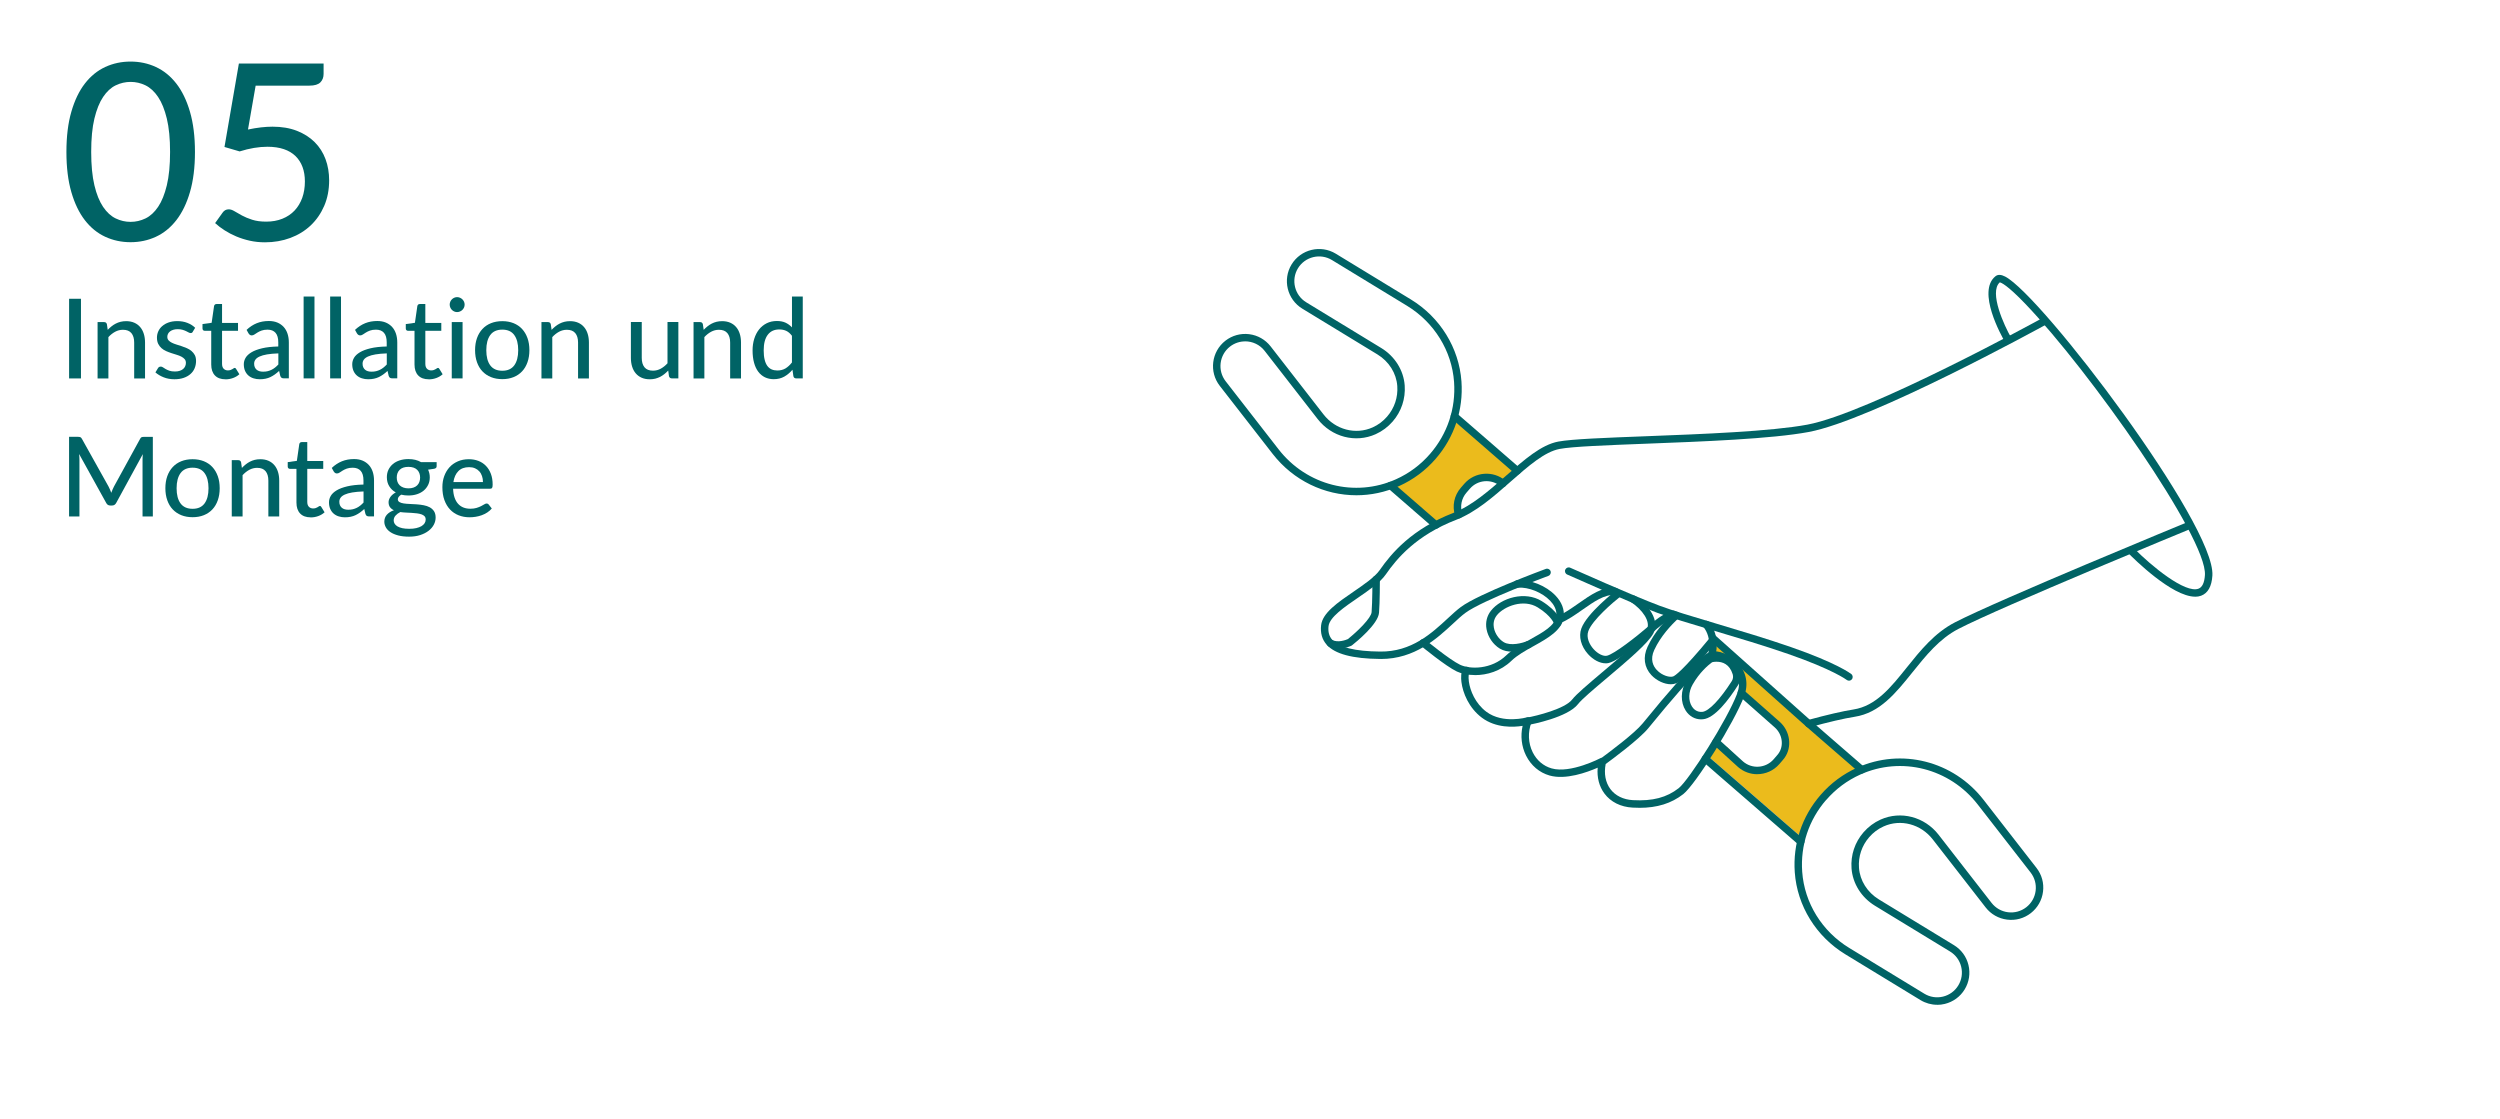 <?xml version="1.0" encoding="UTF-8"?>
<svg id="main" xmlns="http://www.w3.org/2000/svg" viewBox="0 0 670 300">
  <defs>
    <style>
      .cls-1 {
        fill: #ebbb1c;
      }

      .cls-1, .cls-2 {
        stroke-width: 0px;
      }

      .cls-2 {
        fill: #006365;
      }
    </style>
  </defs>
  <g id="main-2" data-name="main">
    <g id="color">
      <path class="cls-1" d="m459.79,172.23l-1.04,3.22s6.77.74,7.51,4.65,1.07,4.86,1.07,4.86c0,0,10.67,11.05,10.67,13.05s0,7-5,8-9.98-5.67-9.98-5.67l-3-1.38-2.32,3.66,25.57,22.2s-.27-8.82,14.73-18.82l-38.21-33.77Z"/>
      <path class="cls-1" d="m389.12,112.28s-1.51,11.44-15.82,17.08l.15,1.52,10.71,10.55,6.84-3.44s-1.47-2.54,1.77-7.27,9.7-1.61,9.7-1.61l3.58-3.77-16.93-13.07Z"/>
    </g>
    <g id="main-3" data-name="main">
      <path class="cls-2" d="m484.72,194.95c-.44,0-.84-.29-.96-.74-.15-.53.17-1.08.7-1.23,5.21-1.42,9.33-2.38,12.27-2.84,6.01-.93,10.02-5.93,14.27-11.23,3.66-4.57,7.45-9.29,12.91-12.11,11.59-6,61.96-26.71,62.47-26.92.51-.21,1.1.03,1.3.54.21.51-.03,1.1-.54,1.3-.51.21-50.79,20.88-62.31,26.84-5.08,2.63-8.73,7.18-12.27,11.59-4.5,5.61-8.75,10.9-15.52,11.95-2.86.45-6.91,1.39-12.05,2.8-.09.02-.18.04-.26.04Z"/>
      <g>
        <path class="cls-2" d="m406.64,127.17c-.23,0-.47-.08-.66-.25l-16.86-14.64c-.42-.36-.46-.99-.1-1.41.36-.42.99-.46,1.41-.1l16.86,14.64c.42.36.46.99.1,1.41-.2.23-.48.34-.76.34Z"/>
        <path class="cls-2" d="m384.82,141.68c-.23,0-.47-.08-.65-.24l-12.17-10.56c-.42-.36-.46-.99-.1-1.41.36-.42.99-.46,1.41-.1l12.17,10.56c.42.36.46.99.1,1.41-.2.23-.48.34-.76.34Z"/>
        <path class="cls-2" d="m482.61,226.57c-.23,0-.47-.08-.66-.25l-25.57-22.2c-.42-.36-.46-.99-.1-1.41.36-.42.99-.46,1.41-.1l25.57,22.2c.42.36.46.99.1,1.41-.2.23-.48.34-.75.34Z"/>
        <path class="cls-2" d="m498.95,207.3c-.23,0-.47-.08-.66-.25l-14.23-12.35-25.73-22.96c-.41-.37-.45-1-.08-1.41.37-.41,1-.45,1.41-.08l25.72,22.95,14.22,12.34c.42.36.46.99.1,1.41-.2.23-.48.34-.75.34Z"/>
        <path class="cls-2" d="m390.92,138.93c-.42,0-.81-.27-.95-.69-.85-2.63-.27-5.44,1.54-7.53l.93-1.07c2.8-3.22,7.72-3.6,10.98-.85.42.36.47.99.12,1.41-.36.42-.99.47-1.41.12-2.43-2.05-6.09-1.77-8.18.63l-.93,1.07c-1.35,1.55-1.77,3.65-1.14,5.61.17.53-.12,1.09-.64,1.26-.1.03-.21.05-.31.05Z"/>
        <path class="cls-2" d="m470.94,207.49c-1.82,0-3.65-.63-5.13-1.92l-6.56-5.96c-.41-.37-.44-1-.07-1.41.37-.41,1-.44,1.41-.07l6.54,5.94c2.41,2.1,6.11,1.84,8.22-.6l.92-1.07c.14-.16.26-.31.37-.46,1.5-2.1,1.05-5.18-1.01-7l-9.63-8.5c-.41-.37-.45-1-.09-1.41.37-.41,1-.45,1.41-.09l9.63,8.5c2.82,2.49,3.4,6.74,1.31,9.67-.15.21-.31.42-.49.61l-.91,1.06c-1.55,1.79-3.74,2.7-5.93,2.7Z"/>
        <path class="cls-2" d="m363.51,132.73c-8.52,0-16.85-3.91-22.42-11.07l-14.19-18.25c-2.92-3.75-2.24-9.18,1.51-12.1,1.82-1.41,4.08-2.03,6.37-1.75,2.29.29,4.32,1.45,5.74,3.26l14.19,18.25c3.19,4.1,8.6,5.52,13.16,3.47,1.49-.67,2.79-1.64,3.87-2.89,1.98-2.28,2.95-5.19,2.73-8.2-.24-3.42-2.23-6.59-5.33-8.47l-20.12-12.26c-4.06-2.47-5.35-7.79-2.88-11.85,2.48-4.06,7.79-5.35,11.85-2.88l20.12,12.26c7.85,4.78,12.92,13,13.56,21.98.54,7.61-1.91,14.97-6.91,20.73h0c-2.73,3.15-6.04,5.61-9.82,7.31-3.69,1.66-7.58,2.46-11.44,2.46Zm-29.81-41.24c-1.42,0-2.85.45-4.06,1.39-2.88,2.24-3.41,6.41-1.16,9.3l14.19,18.25c7.52,9.67,20.46,12.97,31.46,8.01,3.51-1.58,6.59-3.87,9.13-6.8,4.65-5.36,6.93-12.2,6.43-19.27-.59-8.34-5.31-15.97-12.61-20.42l-20.12-12.26c-3.12-1.9-7.21-.91-9.11,2.21-1.9,3.12-.91,7.21,2.21,9.11l20.12,12.26c3.64,2.22,5.99,5.97,6.28,10.04.25,3.54-.89,6.97-3.22,9.65-1.28,1.47-2.81,2.61-4.56,3.4-5.41,2.44-11.8.76-15.56-4.07l-14.19-18.25c-1.3-1.68-3.26-2.56-5.24-2.56Zm50.32,30.81h0,0Z"/>
        <path class="cls-2" d="m519.15,269.28c-1.56,0-3.1-.43-4.47-1.26l-20.12-12.26c-7.85-4.78-12.92-13-13.56-21.98-.54-7.61,1.91-14.97,6.91-20.73h0c2.73-3.15,6.04-5.61,9.82-7.31,11.84-5.34,25.77-1.8,33.86,8.61l14.19,18.25c1.42,1.82,2.04,4.08,1.75,6.37-.29,2.29-1.45,4.32-3.26,5.74-1.82,1.42-4.08,2.04-6.37,1.75-2.29-.29-4.32-1.44-5.74-3.26l-14.19-18.25c-3.19-4.1-8.6-5.53-13.16-3.47-1.49.67-2.79,1.64-3.87,2.89-1.98,2.28-2.95,5.19-2.73,8.2.24,3.42,2.24,6.59,5.33,8.47l20.12,12.26c1.97,1.2,3.35,3.09,3.89,5.33.54,2.24.18,4.56-1.01,6.52-1.2,1.97-3.09,3.35-5.33,3.9-.68.17-1.37.25-2.05.25Zm-29.73-54.92c-4.65,5.36-6.93,12.2-6.43,19.27.59,8.34,5.3,15.97,12.61,20.42l20.12,12.26c1.51.92,3.29,1.2,5.01.78,1.72-.42,3.17-1.48,4.09-2.99.92-1.51,1.2-3.29.78-5.01-.42-1.72-1.48-3.17-2.99-4.09l-20.12-12.26c-3.64-2.22-5.99-5.97-6.28-10.04-.25-3.54.89-6.97,3.22-9.65,1.28-1.47,2.81-2.61,4.56-3.4,5.41-2.43,11.81-.76,15.56,4.07l14.19,18.25c1.09,1.4,2.65,2.29,4.41,2.51,1.76.22,3.49-.26,4.89-1.34,1.4-1.09,2.29-2.65,2.51-4.41.22-1.76-.26-3.49-1.34-4.89l-14.19-18.25c-7.52-9.67-20.46-12.97-31.46-8.01-3.51,1.58-6.59,3.87-9.13,6.8h0Z"/>
      </g>
      <path class="cls-2" d="m439.3,216.49c-.58,0-1.17-.02-1.77-.05-3.18-.17-5.86-1.51-7.54-3.77-1.42-1.9-2.04-4.32-1.81-6.93-2.85,1.25-8.58,3.33-12.89,2.1-2.74-.78-4.98-2.68-6.31-5.35-1.22-2.45-1.53-5.27-.92-7.96-2.48.39-7.16.62-10.91-2.18-3.5-2.62-5.13-6.66-5.49-9.58-.12-.98-.21-2.76.57-3.73.35-.42.96-.49,1.39-.15.43.34.5.97.16,1.41-.12.16-.31.93-.13,2.32.33,2.48,1.74,5.92,4.69,8.13,4.45,3.33,10.82,1.51,10.88,1.5.36-.11.76,0,1.02.28.26.28.33.68.2,1.04-1.02,2.64-.9,5.57.32,8.04,1.07,2.16,2.87,3.69,5.07,4.32,5.07,1.45,13.08-2.73,13.16-2.78.1-.05.21-.09.32-.11,1.9-1.4,8.74-6.48,10.91-9.15,14.9-18.31,17.4-18.99,18.22-19.21,2.07-.57,5.3.75,7.34,3,2.28,2.51,2.86,5.7,1.63,8.96-2.62,6.95-12.98,23.58-16.29,26.18-3.19,2.49-6.98,3.68-11.82,3.68Zm-8.98-11.72c-.5,2.57-.05,4.93,1.26,6.7,1.32,1.77,3.47,2.83,6.05,2.97,5.28.29,9.05-.7,12.26-3.21,2.75-2.15,13.05-18.41,15.65-25.31,1.22-3.24,0-5.55-1.24-6.91-1.66-1.83-4.15-2.74-5.33-2.42-.63.17-3.74,2.02-17.2,18.54-2.42,2.98-9.78,8.41-11.45,9.63Z"/>
      <path class="cls-2" d="m395.3,180.92c-1.92,0-3.64-.38-4.87-.96-3.02-1.44-9.38-6.68-9.65-6.91-.43-.35-.49-.98-.13-1.41.35-.42.98-.49,1.41-.13.06.05,6.44,5.31,9.23,6.64,2.64,1.26,8.4,1.33,12.38-2.51,1.74-1.68,4.12-3,6.42-4.28,3.45-1.91,6.71-3.72,7-6.28.2-1.74-.79-3.19-1.66-4.09-2.12-2.22-5.77-3.7-8.69-3.5-.56.03-1.03-.38-1.06-.93-.04-.55.38-1.03.93-1.06,3.52-.23,7.74,1.46,10.27,4.12,1.66,1.74,2.42,3.71,2.2,5.7-.41,3.58-4.27,5.72-8.01,7.8-2.19,1.21-4.45,2.47-6,3.97-2.92,2.82-6.61,3.84-9.75,3.84Z"/>
      <path class="cls-2" d="m417.91,167.01c-.39,0-.77-.23-.93-.62-.21-.51.03-1.1.54-1.31,1.72-.71,3.6-2.03,5.42-3.3,3.3-2.32,6.72-4.72,10.08-4.24.55.08.93.58.85,1.13-.08.55-.59.93-1.13.85-2.6-.36-5.67,1.8-8.66,3.9-1.91,1.34-3.88,2.72-5.8,3.52-.12.05-.25.08-.38.08Z"/>
      <path class="cls-2" d="m409.36,194.32c-.47,0-.89-.34-.98-.82-.1-.54.26-1.06.8-1.17,2.73-.5,10.22-2.36,12.16-4.86,1.14-1.46,4.34-4.16,8.04-7.29,4.82-4.06,10.81-9.12,11.96-11.38,1.15-2.24-1.23-5.42-4.18-7.4-.46-.31-.58-.93-.27-1.39.31-.46.93-.58,1.39-.27,3.56,2.4,6.6,6.54,4.84,9.97-1.33,2.61-6.99,7.38-12.46,12-3.47,2.93-6.75,5.69-7.75,6.99-2.75,3.55-12.3,5.4-13.38,5.6-.06.01-.12.02-.18.02Z"/>
      <path class="cls-2" d="m430.31,177.77c-1.55,0-3.32-.91-4.73-2.48-1.87-2.08-2.55-4.7-1.79-6.83,1.47-4.1,9.01-9.97,9.33-10.22.44-.34,1.07-.26,1.4.18.34.44.26,1.06-.18,1.4-2.05,1.59-7.61,6.37-8.67,9.32-.62,1.72.32,3.61,1.4,4.81,1.15,1.28,2.63,2.01,3.61,1.78,1.98-.48,7.78-5.01,11.19-7.95,1.53-1.44,3.67-3.23,6.32-4.07.53-.17,1.09.12,1.26.65.17.53-.12,1.09-.65,1.26-2.56.81-4.68,2.8-5.59,3.66-.94.81-8.97,7.66-12.06,8.4-.27.06-.55.1-.84.1Z"/>
      <path class="cls-2" d="m458.71,176.63c-.1,0-.2-.01-.3-.05-.53-.17-.82-.73-.65-1.26.01-.04,1.27-4.2-1.27-7.33-.35-.43-.28-1.06.14-1.41s1.06-.28,1.41.14c3.23,3.97,1.69,8.98,1.63,9.19-.14.43-.53.7-.95.7Z"/>
      <path class="cls-2" d="m495.52,182.42c-.21,0-.43-.07-.61-.21-.03-.03-3.71-2.79-15.64-6.93-6.3-2.19-13.53-4.35-19.92-6.25-6.27-1.87-11.69-3.49-15.26-4.82-7.22-2.69-23.92-10.17-24.09-10.24-.5-.23-.73-.82-.5-1.32.23-.5.82-.73,1.32-.5.17.07,16.81,7.52,23.97,10.19,3.51,1.31,8.9,2.92,15.14,4.78,6.4,1.91,13.66,4.08,20,6.28,12.34,4.28,16.06,7.12,16.21,7.24.44.34.51.97.17,1.4-.2.25-.49.38-.79.38Z"/>
      <path class="cls-2" d="m358.61,173.86c-.84,0-1.72-.16-2.54-.6-.48-.27-.66-.87-.4-1.36.27-.49.87-.66,1.36-.4,1.53.84,3.72-.01,4.19-.22,2.6-2.07,6.24-5.63,6.37-7.22.22-2.71.22-8.71.22-8.77,0-.55.45-1,1-1s1,.45,1,1c0,.25,0,6.14-.23,8.93-.25,3.06-6.06,7.79-7.22,8.71-.06.04-.12.08-.19.12-.1.05-1.72.81-3.57.81Z"/>
      <path class="cls-2" d="m405.3,174.65c-1.14,0-2.33-.21-3.34-.82-1.82-1.1-3.19-3.11-3.57-5.23-.33-1.79.09-3.54,1.18-4.92,2.75-3.5,9.16-5.35,13.6-2.59,4.41,2.74,5.2,5.32,5.28,5.61.14.53-.18,1.08-.71,1.22-.54.14-1.08-.18-1.22-.71,0,0-.67-2.11-4.4-4.42-3.82-2.37-9.05-.32-10.98,2.12-.93,1.18-.94,2.46-.78,3.32.28,1.55,1.32,3.07,2.64,3.87,1.84,1.11,5.07.21,6.16-.24.51-.21,1.1.04,1.3.55s-.04,1.09-.55,1.3c-.13.05-2.29.91-4.61.91Z"/>
      <path class="cls-2" d="m447.78,183.38c-1.72,0-3.78-.93-5.21-2.45-1.93-2.07-2.31-4.84-1.02-7.6,1.84-3.97,4.82-7.17,7-9.16.41-.37,1.04-.34,1.41.07.37.41.34,1.04-.07,1.41-2.04,1.86-4.83,4.85-6.54,8.52-1.2,2.57-.3,4.35.67,5.39,1.45,1.55,3.54,2.05,4.39,1.72.45-.17,2.48-1.42,9.82-10.32.35-.43.98-.49,1.41-.14.43.35.49.98.14,1.41-8.24,10.01-10.05,10.69-10.65,10.92-.41.16-.87.23-1.36.23Z"/>
      <path class="cls-2" d="m455.92,192.79c-1.69,0-3.19-.84-4.16-2.36-1.42-2.22-1.37-5.35.13-7.98,2.04-3.57,4.6-5.71,5.61-6.47.37-.28.8-.46,1.26-.54,1.35-.22,5.88-.55,7.51,4.65.37,1.18.2,2.46-.46,3.5-2.56,4.03-6.28,8.89-9.41,9.17-.16.01-.31.02-.46.02Zm4.16-15.45c-.37,0-.71.04-1,.08-.14.02-.27.08-.38.17-.91.68-3.22,2.61-5.07,5.86-1.14,1.99-1.21,4.31-.18,5.91.38.59,1.25,1.56,2.77,1.42,1.73-.15,4.76-3.32,7.9-8.25.35-.54.43-1.21.24-1.83h0c-.86-2.75-2.77-3.35-4.27-3.35Z"/>
      <path class="cls-2" d="m370.08,176.6c-.08,0-.15,0-.23,0-7.42-.07-12.1-1.33-14.32-3.84-1.21-1.37-1.71-3.12-1.47-5.2.38-3.31,4.42-6.07,8.7-9,2.8-1.92,5.69-3.9,7-5.77,3.13-4.51,8.58-11.01,19.78-15.35,4.96-1.92,9.59-6,14.07-9.94,4.85-4.27,9.43-8.3,14.03-9.16,3.56-.67,12.81-1.02,23.53-1.43,14.89-.57,33.43-1.28,43.22-3.11,16.49-3.09,62.39-28.23,62.85-28.49.48-.27,1.09-.09,1.36.4.27.48.09,1.09-.4,1.36-1.9,1.04-46.64,25.55-63.45,28.7-9.94,1.86-28.55,2.57-43.51,3.14-10.64.41-19.82.76-23.23,1.4-4.06.76-8.44,4.62-13.08,8.7-4.61,4.06-9.37,8.25-14.67,10.3-10.68,4.14-15.88,10.33-18.86,14.63-1.51,2.18-4.43,4.17-7.51,6.29-3.55,2.43-7.57,5.18-7.84,7.58-.17,1.51.15,2.71.98,3.65,1.8,2.03,6.11,3.1,12.84,3.16,8.43.11,13.84-4.92,18.18-8.94,1.22-1.13,2.38-2.2,3.46-3,4.76-3.54,22.03-9.94,22.76-10.21.52-.19,1.09.07,1.28.59.19.52-.07,1.09-.59,1.28-.18.07-17.73,6.56-22.26,9.93-1,.74-2.11,1.77-3.29,2.87-4.32,4-10.23,9.47-19.34,9.47Z"/>
      <path class="cls-2" d="m588.3,159.91c-6.25,0-16.57-10.3-17.82-11.57-.39-.39-.38-1.03.01-1.41.39-.39,1.03-.38,1.41.01,4.81,4.89,13.75,12.15,17.29,10.83,1.02-.38,1.6-1.61,1.73-3.66.62-9.94-30.96-54.78-48.16-72.71-4.86-5.06-6.45-5.66-6.82-5.73-2.97,2.66,1.27,11.75,3.01,14.76.28.48.11,1.09-.36,1.37-.48.28-1.09.11-1.37-.36-.78-1.35-7.51-13.34-2.43-17.41.63-.51,1.51-.48,2.6.09,9.84,5.11,56.38,66.49,55.53,80.12-.18,2.91-1.2,4.73-3.02,5.41-.49.18-1.02.27-1.59.27Z"/>
    </g>
    <g id="lato_font" data-name="lato font">
      <path class="cls-2" d="m52.25,40.72c0,4.14-.45,7.72-1.34,10.76-.89,3.04-2.11,5.55-3.66,7.54-1.55,1.99-3.38,3.47-5.48,4.44-2.1.97-4.36,1.45-6.78,1.45s-4.68-.48-6.78-1.45c-2.1-.97-3.92-2.45-5.46-4.44s-2.75-4.5-3.63-7.54c-.88-3.04-1.32-6.62-1.32-10.76s.44-7.73,1.32-10.77c.88-3.05,2.09-5.57,3.63-7.56s3.36-3.47,5.46-4.44c2.1-.97,4.36-1.45,6.78-1.45s4.68.48,6.78,1.45c2.1.97,3.93,2.45,5.48,4.44,1.55,1.99,2.77,4.51,3.66,7.56.89,3.05,1.34,6.64,1.34,10.77Zm-6.67,0c0-3.56-.29-6.54-.87-8.94-.58-2.4-1.36-4.33-2.34-5.79-.98-1.46-2.11-2.5-3.38-3.12-1.28-.62-2.61-.92-3.99-.92s-2.72.31-3.99.92-2.4,1.66-3.38,3.12c-.98,1.46-1.75,3.39-2.33,5.79s-.86,5.38-.86,8.94.29,6.55.86,8.94c.57,2.4,1.35,4.32,2.33,5.78.98,1.45,2.11,2.49,3.38,3.1,1.28.62,2.61.92,3.99.92s2.72-.31,3.99-.92c1.28-.62,2.4-1.65,3.38-3.1.98-1.45,1.76-3.38,2.34-5.78.58-2.4.87-5.38.87-8.94Z"/>
      <path class="cls-2" d="m66.47,34.71c2.42-.51,4.61-.76,6.57-.76,2.46,0,4.64.37,6.53,1.11,1.89.74,3.48,1.75,4.77,3.04,1.29,1.29,2.25,2.8,2.9,4.55.65,1.75.97,3.65.97,5.69,0,2.51-.44,4.79-1.32,6.83s-2.09,3.79-3.63,5.25c-1.54,1.45-3.36,2.57-5.46,3.35-2.1.78-4.36,1.17-6.78,1.17-1.43,0-2.79-.14-4.08-.43-1.29-.29-2.49-.67-3.61-1.14-1.12-.47-2.16-1.02-3.12-1.63s-1.81-1.26-2.56-1.95l1.98-2.77c.42-.62.98-.92,1.68-.92.46,0,.97.17,1.53.51.56.34,1.23.72,2,1.14s1.68.8,2.74,1.14c1.06.34,2.31.51,3.76.51,1.61,0,3.05-.26,4.34-.78,1.29-.52,2.38-1.25,3.27-2.2.89-.95,1.57-2.08,2.05-3.4.47-1.32.71-2.78.71-4.39,0-1.43-.21-2.72-.63-3.86-.42-1.14-1.05-2.12-1.88-2.94-.84-.81-1.88-1.44-3.13-1.86s-2.72-.64-4.39-.64c-2.33,0-4.82.42-7.46,1.25l-4.06-1.19,3.86-22.37h22.7v2.8c0,.92-.29,1.68-.87,2.26s-1.56.87-2.92.87h-14.42l-2.05,11.75Z"/>
      <path class="cls-2" d="m21.7,101.42h-3.18v-21.35h3.18v21.35Z"/>
      <path class="cls-2" d="m28.86,88.41c.33-.35.67-.66,1.03-.95.36-.29.74-.53,1.14-.74s.83-.36,1.29-.48c.46-.11.95-.17,1.48-.17.83,0,1.56.14,2.19.42.63.28,1.16.67,1.58,1.17.43.5.75,1.1.97,1.81.22.7.33,1.48.33,2.33v9.62h-2.91v-9.62c0-1.08-.25-1.92-.74-2.52-.5-.6-1.25-.9-2.27-.9-.74,0-1.44.18-2.09.53-.65.35-1.25.83-1.81,1.43v11.08h-2.9v-15.1h1.74c.41,0,.66.19.76.58l.22,1.52Z"/>
      <path class="cls-2" d="m51.68,88.91c-.08.13-.16.22-.25.27-.09.05-.2.08-.34.08-.16,0-.33-.05-.53-.16-.19-.11-.43-.23-.7-.36s-.59-.25-.96-.36c-.37-.11-.8-.16-1.31-.16-.42,0-.79.05-1.14.16-.34.1-.63.25-.87.43s-.42.4-.55.65c-.13.25-.19.52-.19.81,0,.38.11.69.33.94.22.25.52.46.88.64.36.18.77.34,1.23.48s.93.29,1.41.45c.48.16.95.34,1.41.54.46.2.87.46,1.23.76.36.3.65.67.88,1.09.22.43.33.95.33,1.56,0,.7-.13,1.36-.38,1.96-.25.6-.62,1.12-1.12,1.55-.49.44-1.1.78-1.82,1.03-.72.25-1.55.37-2.48.37-1.04,0-2-.17-2.88-.52-.88-.35-1.62-.79-2.21-1.32l.68-1.12c.08-.14.18-.25.3-.32s.28-.11.48-.11.38.07.58.21c.2.14.44.29.71.45.28.16.61.31,1.01.45s.89.2,1.49.2c.5,0,.93-.06,1.29-.19.37-.12.67-.29.91-.5.24-.21.42-.46.54-.74.12-.28.18-.57.18-.88,0-.4-.11-.73-.33-.99-.22-.26-.52-.49-.88-.68s-.78-.35-1.24-.49-.94-.29-1.43-.45c-.49-.16-.96-.34-1.43-.55-.47-.21-.88-.47-1.24-.79s-.65-.7-.88-1.16c-.22-.46-.33-1.01-.33-1.66,0-.58.12-1.15.36-1.68.24-.54.59-1.01,1.06-1.41.46-.41,1.03-.73,1.71-.97.68-.24,1.45-.36,2.33-.36,1,0,1.9.16,2.71.48.81.32,1.5.75,2.07,1.31l-.64,1.06Z"/>
      <path class="cls-2" d="m60.42,101.65c-1.22,0-2.16-.34-2.82-1.03s-.99-1.66-.99-2.93v-9.04h-1.75c-.17,0-.31-.05-.42-.16-.11-.1-.17-.26-.17-.47v-1.17l2.45-.34.65-4.5c.04-.17.12-.3.23-.39.11-.09.26-.14.44-.14h1.47v5.07h4.28v2.11h-4.28v8.84c0,.59.15,1.04.44,1.33.29.29.67.44,1.12.44.27,0,.5-.04.69-.1s.36-.15.5-.23c.14-.08.26-.16.36-.23.1-.07.19-.1.27-.1.1,0,.18.02.23.07.05.04.11.12.17.22l.86,1.4c-.48.44-1.04.77-1.69,1.01-.65.24-1.33.36-2.04.36Z"/>
      <path class="cls-2" d="m66.07,88.42c.84-.8,1.76-1.4,2.74-1.8.99-.4,2.07-.59,3.25-.59.86,0,1.63.14,2.29.42.66.28,1.22.68,1.68,1.18.46.5.8,1.11,1.03,1.81.23.7.35,1.48.35,2.33v9.63h-1.29c-.29,0-.51-.05-.65-.14-.15-.09-.27-.27-.36-.53l-.31-1.32c-.39.36-.77.67-1.14.94-.38.27-.77.5-1.18.7s-.85.34-1.32.44c-.47.1-.98.15-1.55.15-.59,0-1.15-.08-1.67-.25-.52-.16-.97-.41-1.36-.75-.39-.34-.69-.76-.91-1.26-.22-.51-.33-1.1-.33-1.77,0-.59.16-1.17.48-1.72.32-.55.85-1.04,1.58-1.48.73-.44,1.68-.79,2.85-1.07,1.17-.28,2.62-.44,4.33-.48v-1.1c0-1.14-.24-1.99-.73-2.56-.49-.56-1.2-.85-2.14-.85-.63,0-1.17.08-1.6.24-.43.16-.8.33-1.11.53s-.58.37-.82.53c-.23.16-.47.24-.72.24-.2,0-.37-.05-.51-.16-.14-.11-.26-.24-.35-.39l-.52-.94Zm8.5,6.29c-1.18.04-2.18.13-3,.27s-1.49.33-2.01.57c-.52.24-.89.52-1.11.84-.23.32-.34.68-.34,1.08s.06.7.19.97.29.5.51.67c.21.17.46.3.75.38.29.08.6.12.94.12.45,0,.85-.04,1.23-.13.37-.09.72-.22,1.05-.38.33-.16.64-.36.94-.6.3-.24.59-.51.88-.82v-2.97Z"/>
      <path class="cls-2" d="m84.28,79.47v21.94h-2.91v-21.94h2.91Z"/>
      <path class="cls-2" d="m91.39,79.47v21.94h-2.91v-21.94h2.91Z"/>
      <path class="cls-2" d="m95.13,88.42c.84-.8,1.76-1.4,2.74-1.8.99-.4,2.07-.59,3.25-.59.86,0,1.63.14,2.29.42.66.28,1.22.68,1.68,1.18.46.5.8,1.11,1.03,1.81.23.7.35,1.48.35,2.33v9.63h-1.29c-.29,0-.51-.05-.65-.14-.15-.09-.27-.27-.36-.53l-.31-1.32c-.39.36-.77.67-1.14.94-.38.27-.77.5-1.18.7s-.85.34-1.32.44c-.47.1-.98.15-1.55.15-.59,0-1.15-.08-1.67-.25-.52-.16-.97-.41-1.36-.75-.39-.34-.69-.76-.91-1.26-.22-.51-.33-1.1-.33-1.77,0-.59.16-1.17.48-1.72.32-.55.85-1.04,1.58-1.48.73-.44,1.68-.79,2.85-1.07,1.17-.28,2.62-.44,4.33-.48v-1.1c0-1.14-.24-1.99-.73-2.56-.49-.56-1.2-.85-2.14-.85-.63,0-1.17.08-1.6.24-.43.16-.8.33-1.11.53s-.58.37-.82.53c-.23.16-.47.24-.72.24-.2,0-.37-.05-.51-.16-.14-.11-.26-.24-.35-.39l-.52-.94Zm8.5,6.29c-1.18.04-2.18.13-3,.27s-1.49.33-2.01.57c-.52.24-.89.52-1.11.84-.23.32-.34.68-.34,1.08s.06.7.19.97.29.5.51.67c.21.17.46.3.75.38.29.08.6.12.94.12.45,0,.85-.04,1.23-.13.37-.09.72-.22,1.05-.38.33-.16.64-.36.94-.6.3-.24.59-.51.88-.82v-2.97Z"/>
      <path class="cls-2" d="m114.9,101.65c-1.22,0-2.16-.34-2.82-1.03s-.99-1.66-.99-2.93v-9.04h-1.75c-.17,0-.31-.05-.42-.16-.11-.1-.17-.26-.17-.47v-1.17l2.45-.34.65-4.5c.04-.17.12-.3.23-.39.11-.09.26-.14.44-.14h1.47v5.07h4.28v2.11h-4.28v8.84c0,.59.15,1.04.44,1.33.29.29.67.44,1.12.44.27,0,.5-.04.69-.1s.36-.15.5-.23c.14-.08.26-.16.36-.23.1-.07.19-.1.27-.1.1,0,.18.02.23.07.05.04.11.12.17.22l.86,1.4c-.48.44-1.04.77-1.69,1.01-.65.24-1.33.36-2.04.36Z"/>
      <path class="cls-2" d="m124.52,81.64c0,.27-.05.52-.16.77-.11.24-.25.46-.44.64-.18.18-.4.33-.65.43-.25.1-.51.16-.77.16s-.52-.05-.76-.16c-.24-.1-.45-.25-.63-.43-.18-.18-.33-.4-.43-.64s-.16-.5-.16-.77.05-.54.16-.78c.1-.24.25-.46.43-.64.18-.18.39-.33.63-.43.24-.1.49-.16.76-.16s.52.05.77.16c.25.1.46.25.65.43.18.18.33.4.44.64.11.24.16.5.16.78Zm-.55,4.67v15.1h-2.9v-15.1h2.9Z"/>
      <path class="cls-2" d="m134.62,86.07c1.11,0,2.11.18,3.01.54.9.36,1.66.88,2.29,1.56.63.68,1.11,1.5,1.45,2.45s.51,2.03.51,3.22-.17,2.26-.51,3.23-.82,1.78-1.45,2.45c-.63.67-1.39,1.19-2.29,1.55-.9.36-1.9.54-3.01.54s-2.13-.18-3.03-.54c-.9-.36-1.66-.88-2.3-1.55s-1.12-1.49-1.46-2.45c-.34-.96-.51-2.04-.51-3.23s.17-2.26.51-3.22c.34-.96.83-1.77,1.46-2.45s1.4-1.2,2.3-1.56c.9-.36,1.91-.54,3.03-.54Zm0,13.29c1.43,0,2.49-.48,3.2-1.44.7-.96,1.06-2.31,1.06-4.06s-.35-3.1-1.06-4.07c-.7-.97-1.77-1.45-3.2-1.45s-2.52.48-3.23,1.45c-.71.97-1.06,2.32-1.06,4.07s.35,3.1,1.06,4.06c.71.96,1.79,1.44,3.23,1.44Z"/>
      <path class="cls-2" d="m147.82,88.41c.33-.35.67-.66,1.03-.95.36-.29.74-.53,1.14-.74s.83-.36,1.29-.48c.46-.11.95-.17,1.48-.17.83,0,1.56.14,2.19.42.63.28,1.16.67,1.58,1.17.43.5.75,1.1.97,1.81.22.7.33,1.48.33,2.33v9.62h-2.91v-9.62c0-1.08-.25-1.92-.74-2.52-.5-.6-1.25-.9-2.27-.9-.74,0-1.44.18-2.09.53-.65.35-1.25.83-1.81,1.43v11.08h-2.9v-15.1h1.74c.41,0,.66.19.76.58l.22,1.52Z"/>
      <path class="cls-2" d="m181.8,86.31v15.1h-1.74c-.4,0-.65-.19-.77-.58l-.21-1.52c-.33.35-.67.66-1.03.95s-.74.53-1.14.74c-.41.2-.84.36-1.29.48-.46.11-.95.17-1.47.17-.83,0-1.56-.14-2.19-.42s-1.16-.67-1.58-1.17c-.43-.5-.75-1.1-.97-1.81-.22-.7-.33-1.48-.33-2.33v-9.62h2.91v9.62c0,1.08.25,1.92.74,2.52.5.6,1.25.9,2.27.9.74,0,1.44-.18,2.08-.53s1.25-.83,1.81-1.45v-11.06h2.9Z"/>
      <path class="cls-2" d="m188.58,88.41c.33-.35.67-.66,1.03-.95.36-.29.74-.53,1.14-.74s.83-.36,1.29-.48c.46-.11.95-.17,1.48-.17.83,0,1.56.14,2.19.42.63.28,1.16.67,1.58,1.17.43.5.75,1.1.97,1.81.22.7.33,1.48.33,2.33v9.62h-2.91v-9.62c0-1.08-.25-1.92-.74-2.52-.5-.6-1.25-.9-2.27-.9-.74,0-1.44.18-2.09.53-.65.35-1.25.83-1.81,1.43v11.08h-2.9v-15.1h1.74c.41,0,.66.19.76.58l.22,1.52Z"/>
      <path class="cls-2" d="m215.14,79.47v21.94h-1.75c-.41,0-.66-.19-.76-.58l-.25-1.74c-.64.76-1.38,1.38-2.19,1.84-.82.46-1.76.69-2.83.69-.86,0-1.64-.17-2.34-.5-.7-.34-1.3-.83-1.79-1.48s-.88-1.45-1.14-2.42c-.27-.96-.4-2.07-.4-3.31,0-1.12.15-2.16.45-3.12s.73-1.79,1.29-2.5c.56-.7,1.25-1.26,2.05-1.66s1.71-.6,2.72-.6c.91,0,1.69.15,2.33.45.64.3,1.21.72,1.72,1.26v-8.27h2.91Zm-2.91,10.5c-.48-.62-.99-1.06-1.54-1.31-.55-.25-1.17-.37-1.85-.37-1.33,0-2.36.48-3.08,1.43-.73.96-1.09,2.35-1.09,4.19,0,.96.08,1.78.25,2.46.16.68.4,1.23.71,1.67.31.43.7.75,1.15.95s.97.3,1.55.3c.84,0,1.57-.19,2.19-.56.61-.38,1.19-.91,1.72-1.59v-7.17Z"/>
      <path class="cls-2" d="m40.96,117.07v21.35h-2.76v-15.19c0-.23,0-.47.02-.73.02-.26.03-.52.05-.79l-7.11,13.04c-.25.49-.63.73-1.14.73h-.45c-.52,0-.89-.24-1.13-.73l-7.24-13.08c.06.55.09,1.08.09,1.56v15.19h-2.78v-21.35h2.35c.28,0,.49.03.65.08.15.05.3.21.44.45l7.14,12.79c.14.26.27.53.39.82.12.29.23.58.34.86.21-.58.45-1.15.73-1.69l7-12.77c.13-.25.27-.4.42-.45.15-.05.37-.08.65-.08h2.35Z"/>
      <path class="cls-2" d="m51.62,123.07c1.11,0,2.11.18,3.01.54.9.36,1.66.88,2.29,1.56.63.68,1.11,1.5,1.45,2.45s.51,2.03.51,3.22-.17,2.26-.51,3.23-.82,1.78-1.45,2.45c-.63.67-1.39,1.19-2.29,1.55-.9.36-1.9.54-3.01.54s-2.13-.18-3.03-.54c-.9-.36-1.66-.88-2.3-1.55s-1.12-1.49-1.46-2.45c-.34-.96-.51-2.04-.51-3.23s.17-2.26.51-3.22c.34-.96.83-1.77,1.46-2.45s1.4-1.2,2.3-1.56c.9-.36,1.91-.54,3.03-.54Zm0,13.29c1.43,0,2.49-.48,3.2-1.44.7-.96,1.06-2.31,1.06-4.06s-.35-3.1-1.06-4.07c-.7-.97-1.77-1.45-3.2-1.45s-2.52.48-3.23,1.45c-.71.97-1.06,2.32-1.06,4.07s.35,3.1,1.06,4.06c.71.96,1.79,1.44,3.23,1.44Z"/>
      <path class="cls-2" d="m64.82,125.41c.33-.35.67-.66,1.03-.95.36-.29.74-.53,1.14-.74s.83-.36,1.29-.48c.46-.11.95-.17,1.48-.17.83,0,1.56.14,2.19.42.63.28,1.16.67,1.58,1.17.43.5.75,1.1.97,1.81.22.7.33,1.48.33,2.33v9.62h-2.91v-9.62c0-1.08-.25-1.92-.74-2.52-.5-.6-1.25-.9-2.27-.9-.74,0-1.44.18-2.09.53-.65.35-1.25.83-1.81,1.43v11.08h-2.9v-15.1h1.74c.41,0,.66.19.76.58l.22,1.52Z"/>
      <path class="cls-2" d="m83.26,138.65c-1.22,0-2.16-.34-2.82-1.03s-.99-1.66-.99-2.93v-9.04h-1.75c-.17,0-.31-.05-.42-.16-.11-.1-.17-.26-.17-.47v-1.17l2.45-.34.65-4.5c.04-.17.12-.3.23-.39.11-.09.26-.14.44-.14h1.47v5.07h4.28v2.11h-4.28v8.84c0,.59.15,1.04.44,1.33.29.29.67.44,1.12.44.27,0,.5-.04.69-.1s.36-.15.5-.23c.14-.08.26-.16.36-.23.1-.07.19-.1.27-.1.1,0,.18.02.23.07.05.04.11.12.17.22l.86,1.4c-.48.44-1.04.77-1.69,1.01-.65.24-1.33.36-2.04.36Z"/>
      <path class="cls-2" d="m88.9,125.42c.84-.8,1.76-1.4,2.74-1.8.99-.4,2.07-.59,3.25-.59.86,0,1.63.14,2.29.42.66.28,1.22.68,1.68,1.18.46.5.8,1.11,1.03,1.81.23.7.35,1.48.35,2.33v9.63h-1.29c-.29,0-.51-.05-.65-.14-.15-.09-.27-.27-.36-.53l-.31-1.32c-.39.36-.77.67-1.14.94-.38.27-.77.5-1.18.7s-.85.34-1.32.44c-.47.1-.98.15-1.55.15-.59,0-1.15-.08-1.67-.25-.52-.16-.97-.41-1.36-.75-.39-.34-.69-.76-.91-1.26-.22-.51-.33-1.1-.33-1.77,0-.59.16-1.17.48-1.72.32-.55.85-1.04,1.58-1.48.73-.44,1.68-.79,2.85-1.07,1.17-.28,2.62-.44,4.33-.48v-1.1c0-1.14-.24-1.99-.73-2.56-.49-.56-1.2-.85-2.14-.85-.63,0-1.17.08-1.6.24-.43.16-.8.33-1.11.53s-.58.37-.82.53c-.23.16-.47.24-.72.24-.2,0-.37-.05-.51-.16-.14-.11-.26-.24-.35-.39l-.52-.94Zm8.5,6.29c-1.18.04-2.18.13-3,.27s-1.49.33-2.01.57c-.52.24-.89.52-1.11.84-.23.32-.34.68-.34,1.08s.06.7.19.97.29.5.51.67c.21.17.46.3.75.38.29.08.6.12.94.12.45,0,.85-.04,1.23-.13.37-.09.72-.22,1.05-.38.33-.16.64-.36.94-.6.3-.24.59-.51.88-.82v-2.97Z"/>
      <path class="cls-2" d="m117.02,123.88v1.08c0,.36-.22.58-.67.67l-1.62.24c.14.31.25.63.33.97.08.34.12.7.12,1.08,0,.74-.14,1.42-.43,2.01-.29.6-.68,1.11-1.19,1.54s-1.11.75-1.81.98c-.7.23-1.46.34-2.3.34-.68,0-1.32-.07-1.92-.22-.3.18-.52.38-.68.59s-.23.42-.23.63c0,.35.15.6.44.77.29.17.67.29,1.14.36s1.01.12,1.62.14c.61.02,1.23.05,1.86.1s1.25.12,1.86.24c.61.11,1.15.3,1.62.55.47.25.85.6,1.15,1.04.29.44.44,1.01.44,1.72,0,.65-.16,1.29-.48,1.9s-.79,1.16-1.4,1.63c-.61.48-1.36.86-2.24,1.15-.88.29-1.88.43-3,.43s-2.09-.11-2.92-.33-1.52-.51-2.07-.88c-.55-.37-.96-.79-1.23-1.28-.27-.49-.41-.99-.41-1.52,0-.73.23-1.36.68-1.87.46-.51,1.08-.91,1.89-1.2-.44-.2-.78-.47-1.04-.81s-.39-.8-.39-1.36c0-.22.04-.44.12-.68.08-.23.2-.47.36-.7.16-.23.37-.45.61-.66s.52-.4.84-.56c-.74-.42-1.33-.97-1.75-1.66-.43-.69-.64-1.49-.64-2.42,0-.74.14-1.41.43-2.01.29-.59.69-1.11,1.2-1.53.51-.43,1.12-.75,1.83-.98.71-.23,1.48-.34,2.33-.34,1.31,0,2.43.27,3.37.82h4.19Zm-2.94,15.33c0-.36-.1-.64-.3-.86-.2-.21-.47-.38-.81-.5-.34-.12-.74-.21-1.2-.27-.46-.05-.93-.1-1.43-.13-.5-.03-1.01-.06-1.54-.08s-1.03-.07-1.52-.14c-.52.26-.94.57-1.27.94-.33.37-.5.8-.5,1.29,0,.32.08.61.25.89s.42.52.76.72.77.36,1.29.48c.52.11,1.14.17,1.87.17s1.34-.06,1.89-.19,1-.3,1.38-.52c.37-.22.65-.49.85-.79.19-.31.29-.64.29-1.01Zm-4.62-8.33c.52,0,.97-.07,1.36-.21.39-.14.72-.33.98-.59.26-.25.46-.56.59-.92.13-.36.2-.75.2-1.17,0-.87-.27-1.57-.8-2.09s-1.31-.78-2.34-.78-1.8.26-2.33.78-.79,1.22-.79,2.09c0,.43.07.82.2,1.17s.33.65.59.91c.26.25.59.45.98.59.39.14.84.22,1.35.22Z"/>
      <path class="cls-2" d="m131.82,136.26c-.36.42-.77.78-1.23,1.08-.47.3-.96.55-1.49.74s-1.07.33-1.63.42-1.11.13-1.66.13c-1.04,0-2-.18-2.89-.53-.89-.35-1.66-.87-2.3-1.55-.65-.68-1.15-1.52-1.52-2.53s-.54-2.16-.54-3.47c0-1.05.16-2.03.49-2.94.33-.91.8-1.7,1.4-2.37s1.35-1.2,2.24-1.59c.88-.39,1.87-.58,2.97-.58.92,0,1.77.15,2.55.45.78.3,1.45.74,2.01,1.32.56.57,1.01,1.28,1.33,2.13.32.84.48,1.8.48,2.88,0,.45-.05.75-.15.9-.1.15-.28.23-.55.23h-9.9c.03.9.16,1.69.39,2.36s.54,1.23.94,1.67c.4.45.88.78,1.43,1,.56.22,1.17.33,1.86.33.64,0,1.2-.07,1.67-.22.47-.15.88-.31,1.22-.48.34-.17.63-.33.86-.48.23-.15.44-.22.62-.22.24,0,.42.09.55.27l.83,1.07Zm-2.39-7.08c0-.58-.08-1.11-.25-1.59-.16-.49-.4-.91-.72-1.26-.32-.36-.7-.63-1.16-.83-.46-.2-.98-.3-1.58-.3-1.22,0-2.18.35-2.88,1.06s-1.14,1.68-1.33,2.93h7.91Z"/>
    </g>
  </g>
</svg>